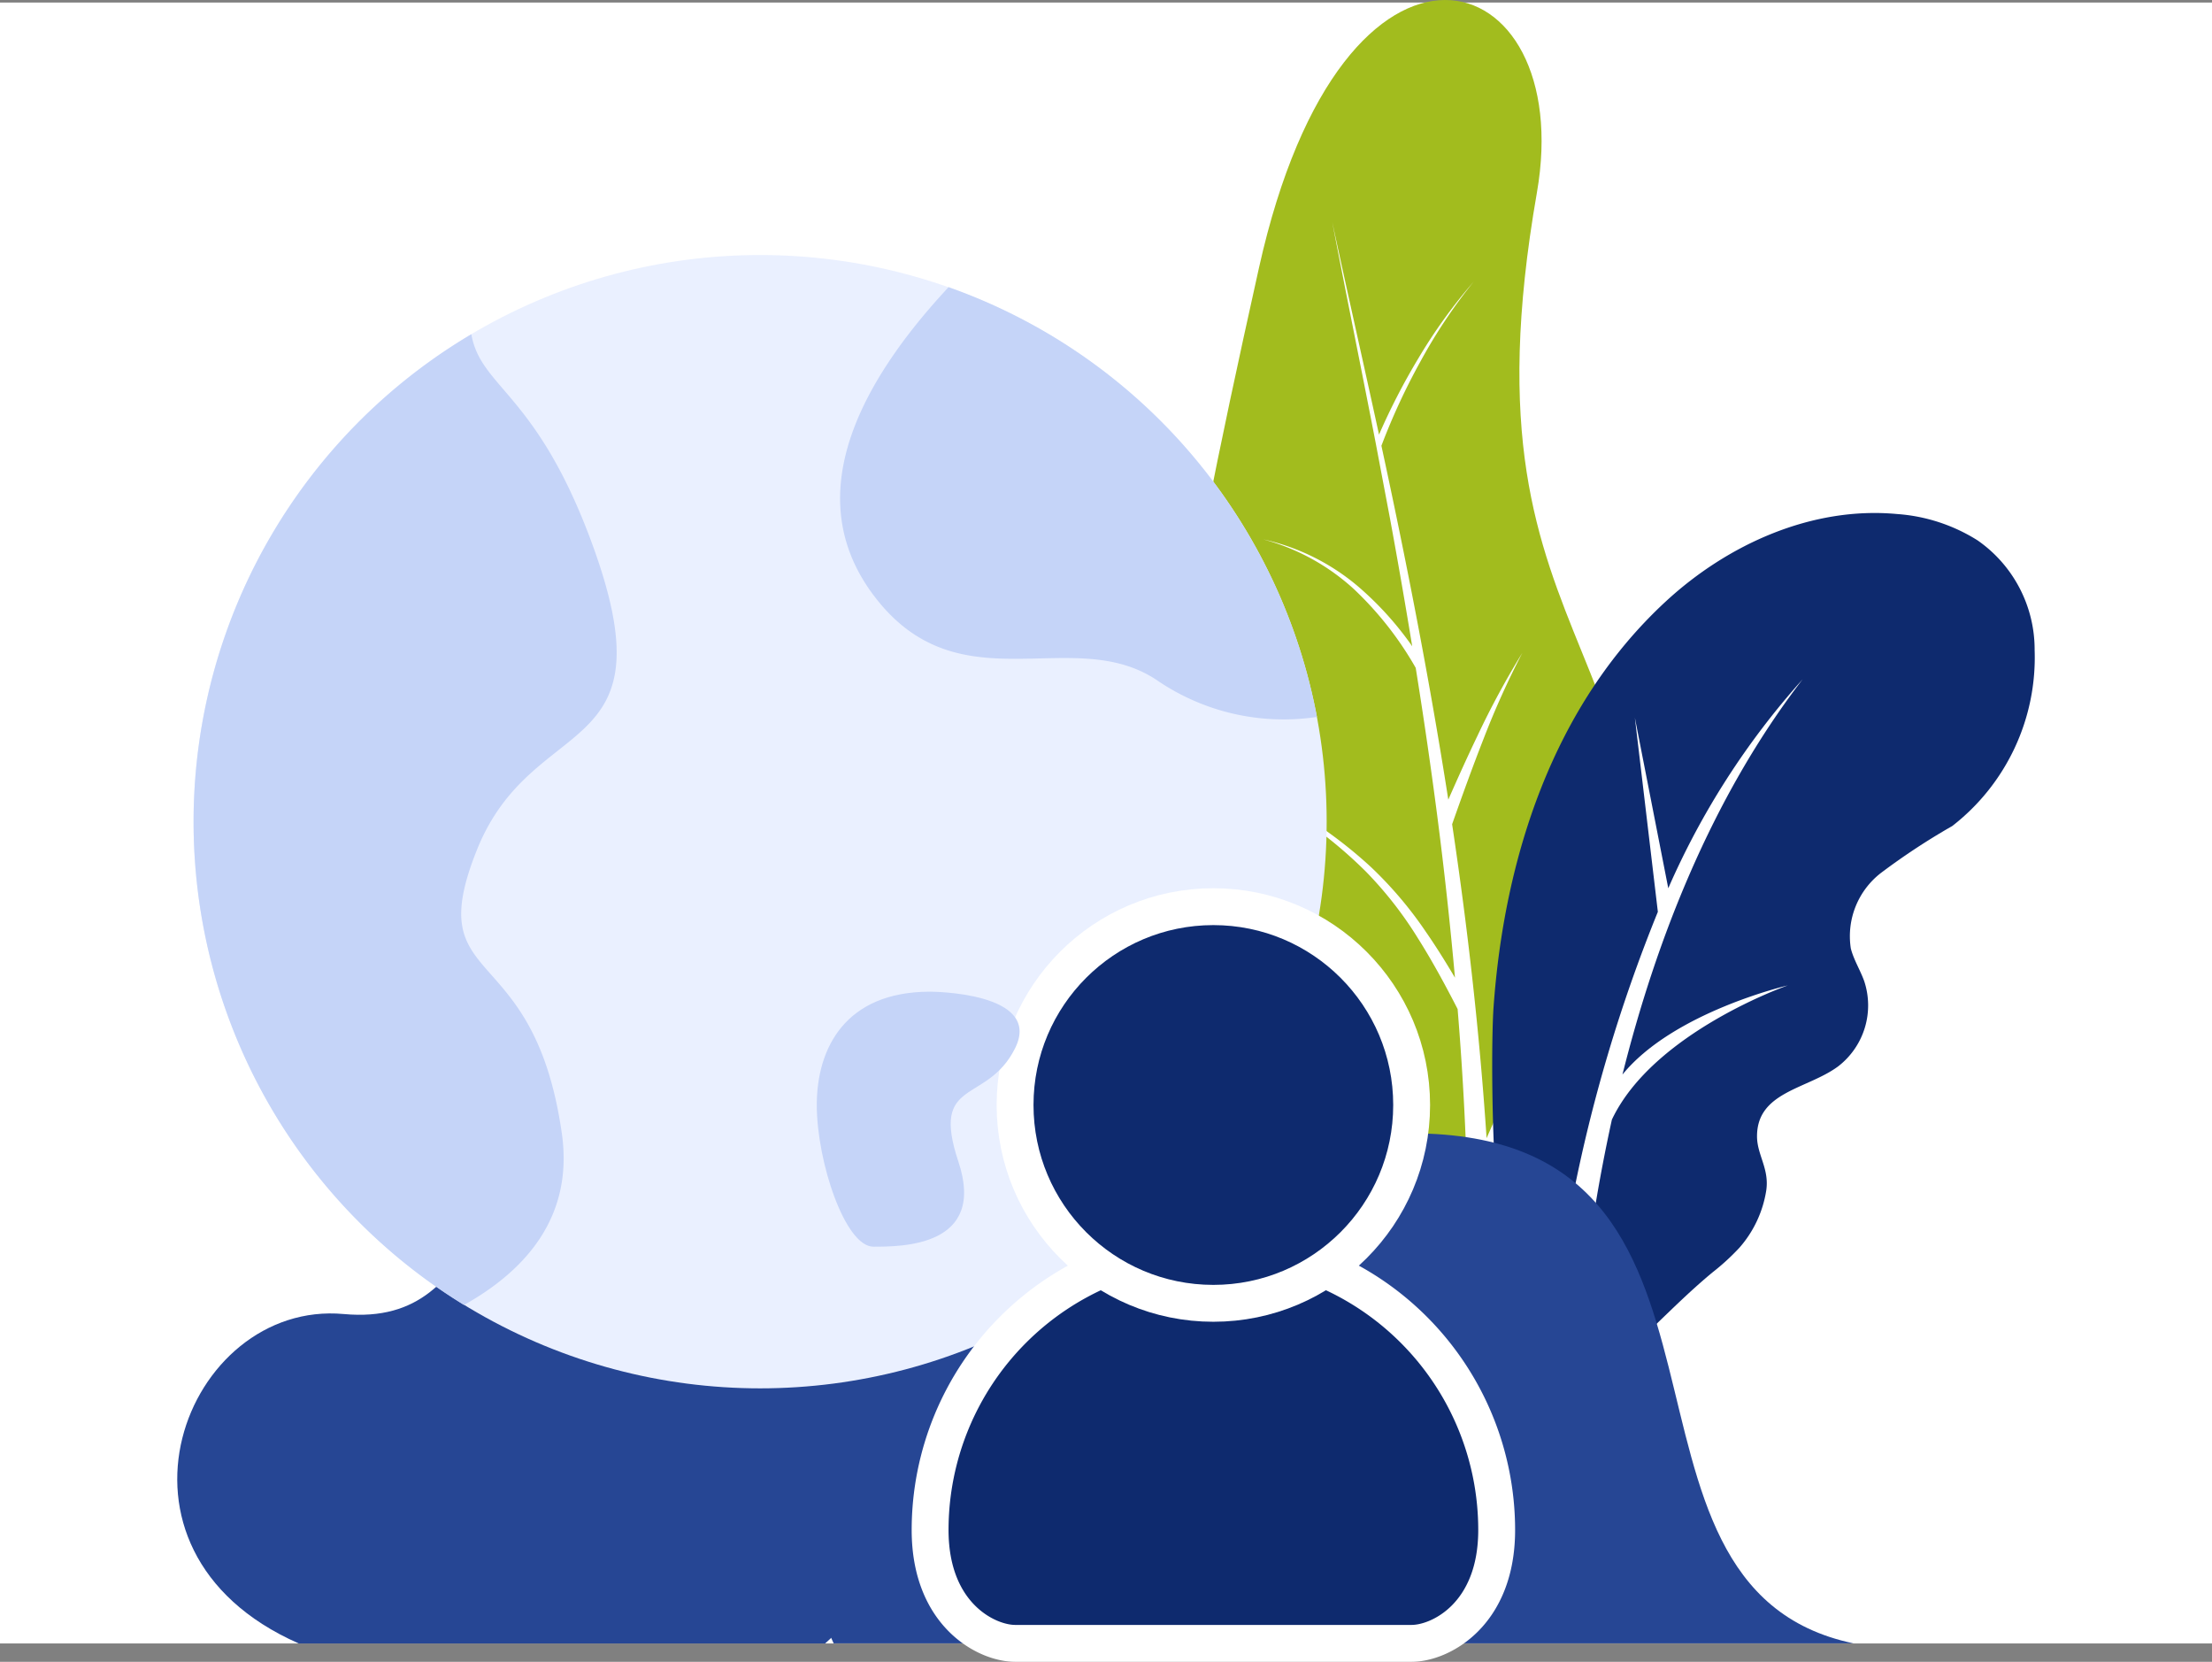 <svg xmlns="http://www.w3.org/2000/svg" width="120" height="90.133" viewBox="0 0 120 90.133"><rect x="0" y="0" width="120" height="90.133" fill="#808080" stroke="none"/><rect id="Rectangle_1638" data-name="Rectangle 1638" width="120" height="89" transform="translate(0 0.138)" fill="#ffffff00"></rect><g id="Illustration_Expat_Insurance_On_Light" data-name="Illustration Expat Insurance On Light" transform="translate(10002.859 13698.565)"><g id="Group_800" data-name="Group 800" transform="translate(-9939.259 -13698.564)"><path id="Path_889" data-name="Path 889" d="M1168.436,178.366c2.3,9.2,21.732,29.233,24.281,9.2,3.578-28.115-10.223-24.793-5.623-51.119,2.2-12.611-10.479-16.613-15.08,4.09S1166.135,169.164,1168.436,178.366Z" transform="translate(-1167.318 -126)" fill="#a2bc1e"></path><path id="Path_890" data-name="Path 890" d="M1187.173,184.989c-.77-3.984-1.584-7.961-2.35-11.947.829,3.844,1.7,7.678,2.536,11.522a35.726,35.726,0,0,1,2.1-4.079,28.808,28.808,0,0,1,3.035-4.216,28.743,28.743,0,0,0-2.876,4.308,35.155,35.155,0,0,0-2.129,4.592q.417,1.928.817,3.859c1.054,5.087,2.009,10.2,2.812,15.336.508-1.156,1.027-2.307,1.574-3.447a45.922,45.922,0,0,1,2.439-4.51,45.811,45.811,0,0,0-2.1,4.657c-.6,1.53-1.158,3.079-1.706,4.632.845,5.643,1.49,11.324,1.87,17.027.629-1.434,1.28-2.858,1.983-4.259,1.083-2.173,2.328-4.248,3.457-6.387-1.02,2.194-2.16,4.333-3.125,6.543-.806,1.83-1.527,3.7-2.223,5.572.266,4.536.361,9.085.248,13.638h-1.505a172.985,172.985,0,0,0-.407-22.11c-.678-1.318-1.382-2.621-2.171-3.867a20.759,20.759,0,0,0-2.809-3.592,24.155,24.155,0,0,0-3.542-2.907c-1.266-.869-2.583-1.665-3.913-2.44,1.359.721,2.709,1.465,4.014,2.287a24.447,24.447,0,0,1,3.7,2.8,21.219,21.219,0,0,1,3.011,3.55c.555.8,1.07,1.632,1.567,2.47q-.394-4.4-.962-8.782-.523-4.019-1.168-8.023a18.346,18.346,0,0,0-3.351-4.27,11.826,11.826,0,0,0-4.918-2.7,11.953,11.953,0,0,1,5.087,2.506,17.37,17.37,0,0,1,2.992,3.293q-.569-3.478-1.208-6.945Z" transform="translate(-1176.148 -160.993)" fill="#fff"></path></g><g id="Group_803" data-name="Group 803" transform="translate(-9921.904 -13670.742)"><g id="Group_802" data-name="Group 802"><g id="Group_801" data-name="Group 801"><path id="Path_891" data-name="Path 891" d="M1264.5,242.034a7.214,7.214,0,0,0-3.095-5.922,9.424,9.424,0,0,0-4.369-1.429c-4.587-.426-9.167,1.619-12.551,4.746-6.107,5.644-8.764,13.9-9.339,22.01-.214,3.016-.189,21.344,3.5,21.085a4.087,4.087,0,0,0,2.071-1.017c2.267-1.719,4.11-3.877,6.317-5.7a12.471,12.471,0,0,0,1.448-1.327,6.14,6.14,0,0,0,1.458-3.106c.174-1.175-.489-1.917-.5-2.914-.02-2.452,2.721-2.577,4.4-3.818a4.176,4.176,0,0,0,1.415-4.623c-.214-.6-.569-1.154-.727-1.774a4.335,4.335,0,0,1,1.633-4.094,36.6,36.6,0,0,1,3.87-2.546,11.568,11.568,0,0,0,4.468-9.571Z" transform="translate(-1235.077 -234.626)" fill="#0e2a6e"></path></g></g><path id="Path_892" data-name="Path 892" d="M1246.014,314.477a84.012,84.012,0,0,1,6.182-31.993l-1.247-10.529,1.812,9.25a42.317,42.317,0,0,1,7.282-11.324c-4.959,6.446-7.957,14.2-9.768,21.431,2.765-3.4,8.97-4.837,8.97-4.837s-7.3,2.542-9.543,7.28a92.664,92.664,0,0,0-2.144,20.723Z" transform="translate(-1243.213 -260.851)" fill="#fff"></path></g><path id="Path_893" data-name="Path 893" d="M963.128,389.2c-11.513-5.076-6.124-18.647,2.452-17.863,8.262.756,6.536-9.321,14.813-11,16.194-3.293,22.592,18.827,11.3,28.867h-28.56Z" transform="translate(-10949.789 -13998.631)" fill="#264694"></path><path id="Path_894" data-name="Path 894" d="M1095.8,393.662h49.176c-14.754-3.074-4-27.662-23.976-27.662-12.39,0-21.694.119-30.735,6.147-4.61,3.073-2.155,18.441-.618,21.515Z" transform="translate(-11047.28 -14003.094)" fill="#264694"></path><circle id="Ellipse_31" data-name="Ellipse 31" cx="30.735" cy="30.735" r="30.735" transform="translate(-9992.358 -13684.733)" fill="#eaf0ff"></circle><path id="Path_895" data-name="Path 895" d="M1144.61,411.515c-1.537,0-4.61-1.537-4.61-6.147a15.368,15.368,0,1,1,30.736,0c0,4.61-3.074,6.147-4.611,6.147Z" transform="translate(-11092.401 -14020.947)" fill="#0e2a6e" stroke="#fff" stroke-width="2"></path><circle id="Ellipse_32" data-name="Ellipse 32" cx="10.757" cy="10.757" r="10.757" transform="translate(-9947.792 -13649.389)" fill="#0e2a6e" stroke="#fff" stroke-width="2"></circle><g id="Group_804" data-name="Group 804" transform="translate(-9992.358 -13682.99)"><path id="Path_896" data-name="Path 896" d="M979.978,240.1c-1.537-10.757-7.684-7.684-4.61-15.368s10.757-4.61,6.147-16.9c-2.972-7.925-5.943-8.188-6.445-11.078a30.741,30.741,0,0,0-.4,52.652C977.959,247.566,980.63,244.662,979.978,240.1Z" transform="translate(-960 -194.201)" fill="#c5d4f8"></path><path id="Path_897" data-name="Path 897" d="M1102.826,186.808c-5.6,6.02-7.72,11.839-4.076,16.7,4.61,6.147,10.757,1.537,15.368,4.61a12.166,12.166,0,0,0,8.693,2,30.779,30.779,0,0,0-19.985-23.31Z" transform="translate(-1061.868 -186.808)" fill="#c5d4f8"></path><path id="Path_898" data-name="Path 898" d="M1098.147,336c-4.61,0-6.147,3.074-6.147,6.147s1.537,7.684,3.073,7.684,6.147,0,4.61-4.61,1.537-3.074,3.073-6.147S1098.147,336,1098.147,336Z" transform="translate(-1058.191 -297.788)" fill="#c5d4f8"></path></g></g></svg>